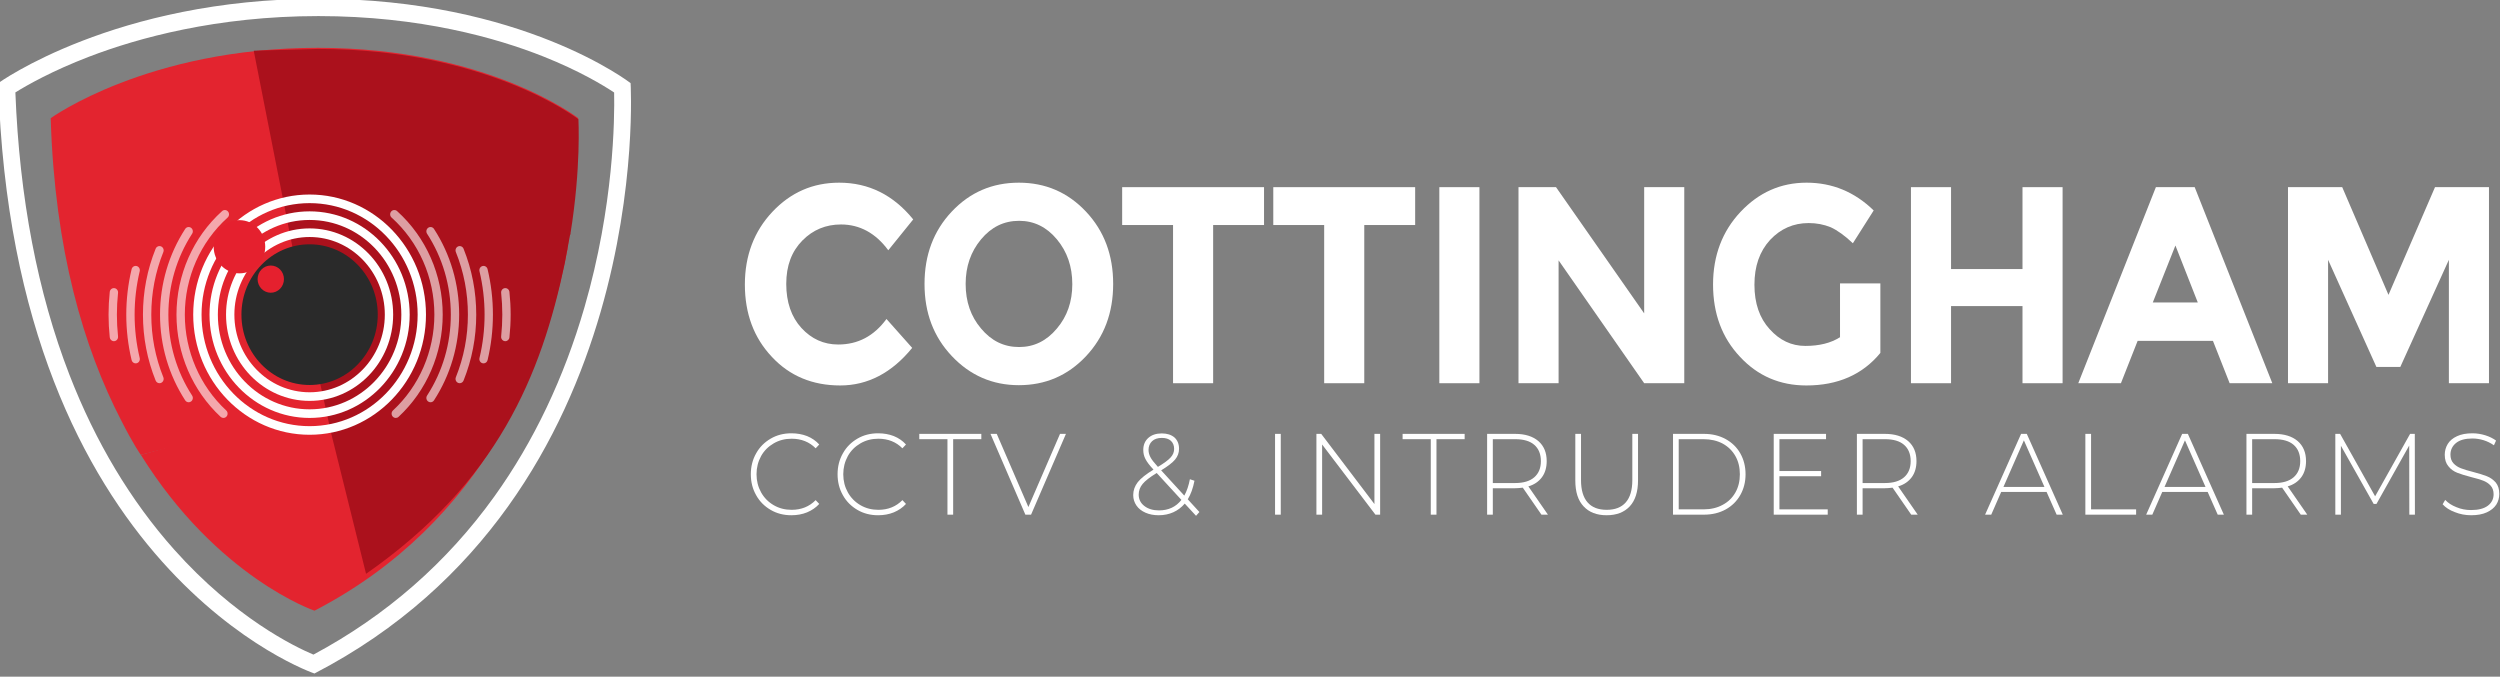 <?xml version="1.0" encoding="UTF-8" standalone="no"?>
<!DOCTYPE svg PUBLIC "-//W3C//DTD SVG 1.1//EN" "http://www.w3.org/Graphics/SVG/1.1/DTD/svg11.dtd">
<svg width="100%" height="100%" viewBox="0 0 8712 2358" version="1.1" xmlns="http://www.w3.org/2000/svg" xmlns:xlink="http://www.w3.org/1999/xlink" xml:space="preserve" xmlns:serif="http://www.serif.com/" style="fill-rule:evenodd;clip-rule:evenodd;stroke-linejoin:round;stroke-miterlimit:2;">
    <rect x="0" y="0" width="8712" height="2358" fill="#808080" stroke="none"/>
    <g transform="matrix(22.335,0,0,23.052,-5739.28,-572.389)">
        <g transform="matrix(1.699,0,0,1.597,-434.236,-380.065)">
            <g transform="matrix(10.266,0,0,10.925,475.213,302.253)">
                <path d="M0.418,0.005C0.349,0.005 0.288,-0.01 0.233,-0.041C0.178,-0.072 0.134,-0.114 0.103,-0.168C0.071,-0.222 0.055,-0.283 0.055,-0.35C0.055,-0.417 0.071,-0.478 0.103,-0.532C0.134,-0.586 0.178,-0.628 0.233,-0.659C0.288,-0.69 0.349,-0.705 0.418,-0.705C0.469,-0.705 0.515,-0.697 0.558,-0.681C0.601,-0.664 0.637,-0.64 0.667,-0.608L0.635,-0.575C0.579,-0.63 0.507,-0.658 0.42,-0.658C0.361,-0.658 0.308,-0.645 0.26,-0.618C0.212,-0.591 0.174,-0.555 0.147,-0.508C0.12,-0.46 0.106,-0.408 0.106,-0.35C0.106,-0.292 0.12,-0.24 0.147,-0.193C0.174,-0.146 0.212,-0.109 0.26,-0.082C0.308,-0.055 0.361,-0.042 0.42,-0.042C0.507,-0.042 0.578,-0.07 0.635,-0.126L0.667,-0.093C0.637,-0.061 0.6,-0.037 0.558,-0.02C0.515,-0.003 0.468,0.005 0.418,0.005Z" style="fill:white;fill-rule:nonzero;"/>
            </g>
            <g transform="matrix(10.266,0,0,10.925,483.179,302.253)">
                <path d="M0.418,0.005C0.349,0.005 0.288,-0.01 0.233,-0.041C0.178,-0.072 0.134,-0.114 0.103,-0.168C0.071,-0.222 0.055,-0.283 0.055,-0.35C0.055,-0.417 0.071,-0.478 0.103,-0.532C0.134,-0.586 0.178,-0.628 0.233,-0.659C0.288,-0.69 0.349,-0.705 0.418,-0.705C0.469,-0.705 0.515,-0.697 0.558,-0.681C0.601,-0.664 0.637,-0.64 0.667,-0.608L0.635,-0.575C0.579,-0.63 0.507,-0.658 0.42,-0.658C0.361,-0.658 0.308,-0.645 0.26,-0.618C0.212,-0.591 0.174,-0.555 0.147,-0.508C0.12,-0.46 0.106,-0.408 0.106,-0.35C0.106,-0.292 0.12,-0.24 0.147,-0.193C0.174,-0.146 0.212,-0.109 0.26,-0.082C0.308,-0.055 0.361,-0.042 0.42,-0.042C0.507,-0.042 0.578,-0.07 0.635,-0.126L0.667,-0.093C0.637,-0.061 0.6,-0.037 0.558,-0.02C0.515,-0.003 0.468,0.005 0.418,0.005Z" style="fill:white;fill-rule:nonzero;"/>
            </g>
            <g transform="matrix(10.266,0,0,10.925,491.207,302.253)">
                <path d="M0.256,-0.654L0.004,-0.654L0.004,-0.7L0.559,-0.7L0.559,-0.654L0.307,-0.654L0.307,-0L0.256,-0L0.256,-0.654Z" style="fill:white;fill-rule:nonzero;"/>
            </g>
            <g transform="matrix(10.266,0,0,10.925,497.725,302.253)">
                <path d="M0.681,-0.7L0.369,-0L0.318,-0L0.006,-0.7L0.062,-0.7L0.345,-0.066L0.628,-0.7L0.681,-0.7Z" style="fill:white;fill-rule:nonzero;"/>
            </g>
            <g transform="matrix(10.266,0,0,10.925,510.36,302.253)">
                <path d="M0.614,0.01L0.513,-0.096C0.484,-0.063 0.45,-0.038 0.411,-0.021C0.372,-0.004 0.328,0.005 0.28,0.005C0.236,0.005 0.197,-0.002 0.162,-0.017C0.127,-0.032 0.1,-0.052 0.081,-0.079C0.062,-0.106 0.052,-0.136 0.052,-0.17C0.052,-0.211 0.066,-0.248 0.093,-0.282C0.12,-0.315 0.167,-0.351 0.233,-0.39L0.232,-0.392C0.197,-0.428 0.174,-0.458 0.161,-0.483C0.148,-0.507 0.142,-0.533 0.142,-0.561C0.142,-0.604 0.157,-0.639 0.187,-0.665C0.217,-0.691 0.257,-0.704 0.308,-0.704C0.355,-0.704 0.393,-0.692 0.421,-0.669C0.448,-0.645 0.462,-0.612 0.462,-0.571C0.462,-0.536 0.45,-0.505 0.427,-0.478C0.403,-0.45 0.361,-0.419 0.302,-0.384L0.509,-0.165C0.532,-0.205 0.548,-0.252 0.559,-0.307L0.6,-0.294C0.587,-0.229 0.567,-0.176 0.54,-0.133L0.644,-0.023L0.614,0.01ZM0.189,-0.561C0.189,-0.539 0.195,-0.518 0.206,-0.498C0.217,-0.477 0.24,-0.449 0.273,-0.414C0.328,-0.446 0.366,-0.473 0.387,-0.496C0.408,-0.518 0.418,-0.543 0.418,-0.57C0.418,-0.599 0.408,-0.623 0.389,-0.64C0.37,-0.657 0.343,-0.665 0.308,-0.665C0.271,-0.665 0.242,-0.656 0.221,-0.637C0.2,-0.618 0.189,-0.592 0.189,-0.561ZM0.282,-0.037C0.367,-0.037 0.434,-0.067 0.483,-0.128L0.262,-0.361C0.201,-0.325 0.159,-0.293 0.136,-0.266C0.113,-0.239 0.101,-0.208 0.101,-0.174C0.101,-0.133 0.118,-0.1 0.152,-0.075C0.185,-0.05 0.229,-0.037 0.282,-0.037Z" style="fill:white;fill-rule:nonzero;"/>
            </g>
            <g transform="matrix(10.266,0,0,10.925,522.667,302.253)">
                <rect x="0.122" y="-0.7" width="0.051" height="0.7" style="fill:white;fill-rule:nonzero;"/>
            </g>
            <g transform="matrix(10.266,0,0,10.925,526.465,302.253)">
                <path d="M0.692,-0.7L0.692,-0L0.65,-0L0.173,-0.608L0.173,-0L0.122,-0L0.122,-0.7L0.165,-0.7L0.641,-0.092L0.641,-0.7L0.692,-0.7Z" style="fill:white;fill-rule:nonzero;"/>
            </g>
            <g transform="matrix(10.266,0,0,10.925,535.591,302.253)">
                <path d="M0.256,-0.654L0.004,-0.654L0.004,-0.7L0.559,-0.7L0.559,-0.654L0.307,-0.654L0.307,-0L0.256,-0L0.256,-0.654Z" style="fill:white;fill-rule:nonzero;"/>
            </g>
            <g transform="matrix(10.266,0,0,10.925,542.141,302.253)">
                <path d="M0.608,-0L0.441,-0.234C0.416,-0.231 0.394,-0.229 0.373,-0.229L0.173,-0.229L0.173,-0L0.122,-0L0.122,-0.7L0.373,-0.7C0.461,-0.7 0.53,-0.679 0.58,-0.638C0.63,-0.596 0.655,-0.538 0.655,-0.464C0.655,-0.409 0.641,-0.362 0.613,-0.325C0.584,-0.287 0.544,-0.26 0.491,-0.245L0.666,-0L0.608,-0ZM0.373,-0.274C0.448,-0.274 0.505,-0.291 0.544,-0.324C0.583,-0.357 0.603,-0.403 0.603,-0.464C0.603,-0.525 0.583,-0.572 0.544,-0.605C0.505,-0.638 0.448,-0.654 0.373,-0.654L0.173,-0.654L0.173,-0.274L0.373,-0.274Z" style="fill:white;fill-rule:nonzero;"/>
            </g>
            <g transform="matrix(10.266,0,0,10.925,550.302,302.253)">
                <path d="M0.396,0.005C0.307,0.005 0.239,-0.021 0.19,-0.072C0.14,-0.123 0.116,-0.198 0.116,-0.297L0.116,-0.7L0.167,-0.7L0.167,-0.299C0.167,-0.213 0.187,-0.149 0.226,-0.106C0.265,-0.063 0.322,-0.042 0.397,-0.042C0.471,-0.042 0.528,-0.063 0.567,-0.106C0.606,-0.149 0.626,-0.213 0.626,-0.299L0.626,-0.7L0.677,-0.7L0.677,-0.297C0.677,-0.198 0.652,-0.123 0.603,-0.072C0.554,-0.021 0.485,0.005 0.396,0.005Z" style="fill:white;fill-rule:nonzero;"/>
            </g>
            <g transform="matrix(10.266,0,0,10.925,559.212,302.253)">
                <path d="M0.122,-0.7L0.399,-0.7C0.472,-0.7 0.536,-0.685 0.593,-0.655C0.649,-0.625 0.693,-0.584 0.724,-0.531C0.755,-0.478 0.771,-0.417 0.771,-0.35C0.771,-0.283 0.755,-0.223 0.724,-0.17C0.693,-0.117 0.649,-0.075 0.593,-0.045C0.536,-0.015 0.472,-0 0.399,-0L0.122,-0L0.122,-0.7ZM0.395,-0.046C0.46,-0.046 0.517,-0.059 0.566,-0.085C0.615,-0.11 0.653,-0.146 0.68,-0.192C0.707,-0.238 0.72,-0.291 0.72,-0.35C0.72,-0.409 0.707,-0.462 0.68,-0.508C0.653,-0.554 0.615,-0.59 0.566,-0.616C0.517,-0.641 0.46,-0.654 0.395,-0.654L0.173,-0.654L0.173,-0.046L0.395,-0.046Z" style="fill:white;fill-rule:nonzero;"/>
            </g>
            <g transform="matrix(10.266,0,0,10.925,568.461,302.253)">
                <path d="M0.605,-0.046L0.605,-0L0.122,-0L0.122,-0.7L0.59,-0.7L0.59,-0.654L0.173,-0.654L0.173,-0.378L0.546,-0.378L0.546,-0.333L0.173,-0.333L0.173,-0.046L0.605,-0.046Z" style="fill:white;fill-rule:nonzero;"/>
            </g>
            <g transform="matrix(10.266,0,0,10.925,576.099,302.253)">
                <path d="M0.608,-0L0.441,-0.234C0.416,-0.231 0.394,-0.229 0.373,-0.229L0.173,-0.229L0.173,-0L0.122,-0L0.122,-0.7L0.373,-0.7C0.461,-0.7 0.53,-0.679 0.58,-0.638C0.63,-0.596 0.655,-0.538 0.655,-0.464C0.655,-0.409 0.641,-0.362 0.613,-0.325C0.584,-0.287 0.544,-0.26 0.491,-0.245L0.666,-0L0.608,-0ZM0.373,-0.274C0.448,-0.274 0.505,-0.291 0.544,-0.324C0.583,-0.357 0.603,-0.403 0.603,-0.464C0.603,-0.525 0.583,-0.572 0.544,-0.605C0.505,-0.638 0.448,-0.654 0.373,-0.654L0.173,-0.654L0.173,-0.274L0.373,-0.274Z" style="fill:white;fill-rule:nonzero;"/>
            </g>
            <g transform="matrix(10.266,0,0,10.925,589.073,302.253)">
                <path d="M0.555,-0.197L0.149,-0.197L0.06,-0L0.005,-0L0.327,-0.7L0.378,-0.7L0.7,-0L0.645,-0L0.555,-0.197ZM0.536,-0.24L0.352,-0.644L0.169,-0.24L0.536,-0.24Z" style="fill:white;fill-rule:nonzero;"/>
            </g>
            <g transform="matrix(10.266,0,0,10.925,597.08,302.253)">
                <path d="M0.122,-0.7L0.173,-0.7L0.173,-0.046L0.576,-0.046L0.576,-0L0.122,-0L0.122,-0.7Z" style="fill:white;fill-rule:nonzero;"/>
            </g>
            <g transform="matrix(10.266,0,0,10.925,603.865,302.253)">
                <path d="M0.555,-0.197L0.149,-0.197L0.06,-0L0.005,-0L0.327,-0.7L0.378,-0.7L0.7,-0L0.645,-0L0.555,-0.197ZM0.536,-0.24L0.352,-0.644L0.169,-0.24L0.536,-0.24Z" style="fill:white;fill-rule:nonzero;"/>
            </g>
            <g transform="matrix(10.266,0,0,10.925,611.873,302.253)">
                <path d="M0.608,-0L0.441,-0.234C0.416,-0.231 0.394,-0.229 0.373,-0.229L0.173,-0.229L0.173,-0L0.122,-0L0.122,-0.7L0.373,-0.7C0.461,-0.7 0.53,-0.679 0.58,-0.638C0.63,-0.596 0.655,-0.538 0.655,-0.464C0.655,-0.409 0.641,-0.362 0.613,-0.325C0.584,-0.287 0.544,-0.26 0.491,-0.245L0.666,-0L0.608,-0ZM0.373,-0.274C0.448,-0.274 0.505,-0.291 0.544,-0.324C0.583,-0.357 0.603,-0.403 0.603,-0.464C0.603,-0.525 0.583,-0.572 0.544,-0.605C0.505,-0.638 0.448,-0.654 0.373,-0.654L0.173,-0.654L0.173,-0.274L0.373,-0.274Z" style="fill:white;fill-rule:nonzero;"/>
            </g>
            <g transform="matrix(10.266,0,0,10.925,620.034,302.253)">
                <path d="M0.784,-0L0.783,-0.599L0.49,-0.093L0.465,-0.093L0.172,-0.597L0.172,-0L0.122,-0L0.122,-0.7L0.165,-0.7L0.478,-0.159L0.791,-0.7L0.833,-0.7L0.834,-0L0.784,-0Z" style="fill:white;fill-rule:nonzero;"/>
            </g>
            <g transform="matrix(10.266,0,0,10.925,630.617,302.253)">
                <path d="M0.306,0.005C0.255,0.005 0.206,-0.004 0.16,-0.022C0.113,-0.039 0.077,-0.062 0.051,-0.09L0.074,-0.128C0.099,-0.102 0.132,-0.081 0.174,-0.065C0.215,-0.048 0.259,-0.04 0.305,-0.04C0.372,-0.04 0.422,-0.053 0.456,-0.078C0.49,-0.103 0.507,-0.136 0.507,-0.177C0.507,-0.208 0.498,-0.233 0.48,-0.252C0.462,-0.271 0.44,-0.285 0.413,-0.295C0.386,-0.305 0.35,-0.315 0.305,-0.326C0.254,-0.339 0.213,-0.351 0.182,-0.363C0.151,-0.375 0.124,-0.393 0.103,-0.419C0.081,-0.444 0.07,-0.477 0.07,-0.519C0.07,-0.553 0.079,-0.584 0.097,-0.613C0.115,-0.641 0.142,-0.663 0.18,-0.68C0.217,-0.697 0.263,-0.705 0.318,-0.705C0.357,-0.705 0.395,-0.699 0.432,-0.688C0.469,-0.677 0.502,-0.661 0.529,-0.642L0.51,-0.601C0.482,-0.62 0.451,-0.635 0.418,-0.645C0.384,-0.655 0.351,-0.66 0.318,-0.66C0.253,-0.66 0.204,-0.647 0.171,-0.621C0.138,-0.595 0.121,-0.561 0.121,-0.52C0.121,-0.489 0.13,-0.464 0.148,-0.445C0.166,-0.426 0.188,-0.412 0.215,-0.402C0.242,-0.392 0.278,-0.381 0.324,-0.37C0.375,-0.357 0.416,-0.345 0.447,-0.333C0.478,-0.321 0.504,-0.303 0.526,-0.279C0.547,-0.254 0.558,-0.221 0.558,-0.18C0.558,-0.146 0.549,-0.115 0.531,-0.087C0.512,-0.059 0.484,-0.037 0.446,-0.02C0.408,-0.003 0.361,0.005 0.306,0.005Z" style="fill:white;fill-rule:nonzero;"/>
            </g>
        </g>
        <g transform="matrix(0.168,0,0,0.168,163.835,-37.078)">
            <g transform="matrix(4.167,0,0,4.167,850.089,974.541)">
                <path d="M0,-145.701C-45.384,-145.701 -71.358,-127.489 -71.358,-127.489C-68.074,-22.094 -0.896,0 -0.896,0C75.238,-38.216 69.566,-127.489 69.566,-127.489C69.566,-127.489 45.382,-145.701 0,-145.701M0,-141.965C22.692,-141.965 39.785,-137.218 50.128,-133.236C58.195,-130.13 63.524,-126.993 65.9,-125.464C66.023,-119.743 65.833,-100.983 59.306,-79.145C54.728,-63.83 47.974,-50.076 39.229,-38.265C28.644,-23.967 15.076,-12.473 -1.12,-4.08C-5.349,-5.807 -18.592,-12.02 -32.146,-26.75C-41.828,-37.272 -49.683,-49.971 -55.494,-64.493C-62.587,-82.218 -66.64,-102.729 -67.548,-125.482C-64.943,-127.052 -59.341,-130.142 -51.099,-133.203C-40.337,-137.201 -22.736,-141.965 0,-141.965" style="fill:white;fill-rule:nonzero;"/>
            </g>
            <g id="Layer1" transform="matrix(1,0,0,1,142.555,0)">
                <g transform="matrix(4.167,0,0,4.167,938.344,594.651)">
                    <path d="M0,0.001C2.451,-14.596 2.5,-28.753 2.5,-28.753C2.5,-28.753 -17.675,-43.947 -55.536,-43.947C-93.396,-43.947 -115.065,-28.753 -115.065,-28.753C-114.179,-0.29 -107.703,20.883 -99.354,36.514C-96.529,41.915 -94.985,43.948 -94.985,43.948L-52.441,33.405L0,0.001Z" style="fill:rgb(227,36,47);fill-rule:nonzero;"/>
                </g>
                <g transform="matrix(4.167,0,0,4.167,542.574,732.227)">
                    <path d="M0,10.93C17.046,37.446 38.702,44.587 38.702,44.587C76.888,25.419 90.401,-9.139 95.11,-33.657C52.823,-4.159 12.043,7.845 0,10.93" style="fill:rgb(227,36,47);fill-rule:nonzero;"/>
                </g>
                <g transform="matrix(4.167,0,0,4.167,941.444,531.754)">
                    <path d="M0,11.473C2.446,-3.109 1.797,-13.418 1.797,-13.418C1.797,-13.418 -18.379,-28.611 -56.239,-28.611L-70.559,-28.226L-56.662,40.084C-40.967,33.775 -21.711,24.63 0,11.473" style="fill:rgb(171,17,28);fill-rule:nonzero;"/>
                </g>
                <g transform="matrix(4.167,0,0,4.167,941.444,884.842)">
                    <path d="M0,-73.508L-4.194,-71.408C-27.966,-58.565 -39.63,-52.532 -56.696,-45.233L-53.248,-30.139L-45.526,0C-16.239,-19.801 -6.504,-42.801 -1.24,-67.044" style="fill:rgb(171,17,28);fill-rule:nonzero;"/>
                </g>
            </g>
            <g id="Ñëîé-1" serif:id="Ñëîé 1" transform="matrix(0.919,0,0,0.919,655.148,543.539)">
                <g transform="matrix(1,0,0,1,203.172,226.802)">
                    <path d="M0,-218.373C-60.205,-218.373 -109.186,-169.393 -109.186,-109.187C-109.186,-48.981 -60.205,-0 0,-0C60.207,-0 109.188,-48.981 109.188,-109.187C109.188,-169.393 60.207,-218.373 0,-218.373M0,8.428C-64.852,8.428 -117.614,-44.333 -117.614,-109.187C-117.614,-174.04 -64.852,-226.801 0,-226.801C64.854,-226.801 117.615,-174.04 117.615,-109.187C117.615,-44.333 64.854,8.428 0,8.428" style="fill:white;fill-rule:nonzero;"/>
                </g>
                <g transform="matrix(1,0,0,1,203.172,210.328)">
                    <path d="M0,-185.425C-51.122,-185.425 -92.712,-143.835 -92.712,-92.713C-92.712,-41.591 -51.122,0 0,0C51.122,0 92.713,-41.591 92.713,-92.713C92.713,-143.835 51.122,-185.425 0,-185.425M0,8.429C-55.769,8.429 -101.141,-36.944 -101.141,-92.713C-101.141,-148.482 -55.769,-193.854 0,-193.854C55.771,-193.854 101.142,-148.482 101.142,-92.713C101.142,-36.944 55.771,8.429 0,8.429" style="fill:white;fill-rule:nonzero;"/>
                </g>
                <g transform="matrix(1,0,0,1,203.172,193.629)">
                    <path d="M0,-152.026C-41.914,-152.026 -76.012,-117.927 -76.012,-76.014C-76.012,-34.1 -41.914,0 0,0C41.914,0 76.014,-34.1 76.014,-76.014C76.014,-117.927 41.914,-152.026 0,-152.026M0,8.429C-46.561,8.429 -84.441,-29.452 -84.441,-76.014C-84.441,-122.574 -46.561,-160.455 0,-160.455C46.562,-160.455 84.442,-122.574 84.442,-76.014C84.442,-29.452 46.562,8.429 0,8.429" style="fill:white;fill-rule:nonzero;"/>
                </g>
                <g transform="matrix(0,-1,-1,0,203.173,48.738)">
                    <path d="M-68.877,-68.876C-106.917,-68.876 -137.753,-38.039 -137.753,0C-137.753,38.04 -106.917,68.877 -68.877,68.877C-30.837,68.877 0,38.04 0,0C0,-38.039 -30.837,-68.876 -68.877,-68.876" style="fill:rgb(42,42,42);fill-rule:nonzero;"/>
                </g>
                <g transform="matrix(1,0,0,1,116.082,14.691)">
                    <path d="M0,204.069C-1.004,204.069 -2.011,203.713 -2.816,202.988C-31.17,177.498 -47.431,141.026 -47.431,102.923C-47.431,64.06 -30.623,27.104 -1.316,1.53C0.436,0 3.101,0.179 4.629,1.935C6.16,3.688 5.979,6.35 4.225,7.88C-23.247,31.853 -39.002,66.495 -39.002,102.923C-39.002,138.638 -23.76,172.826 2.818,196.72C4.549,198.276 4.691,200.941 3.135,202.672C2.303,203.597 1.153,204.069 0,204.069" style="fill:white;fill-opacity:0.6;fill-rule:nonzero;"/>
                </g>
                <g transform="matrix(1,0,0,1,290.264,14.691)">
                    <path d="M0,204.069C-1.154,204.069 -2.303,203.597 -3.135,202.672C-4.692,200.941 -4.55,198.276 -2.818,196.72C23.759,172.826 39.002,138.638 39.002,102.923C39.002,66.494 23.245,31.852 -4.229,7.879C-5.983,6.349 -6.164,3.687 -4.633,1.933C-3.104,0.18 -0.44,0 1.312,1.528C30.621,27.101 47.431,64.059 47.431,102.923C47.431,141.026 31.169,177.498 2.815,202.988C2.011,203.713 1.004,204.069 0,204.069" style="fill:white;fill-opacity:0.59;fill-rule:nonzero;"/>
                </g>
                <g transform="matrix(1,0,0,1,325.387,31.244)">
                    <path d="M0,172.161C-0.806,172.161 -1.619,171.931 -2.339,171.449C-4.274,170.156 -4.794,167.538 -3.5,165.604C12.203,142.123 20.503,114.724 20.503,86.371C20.503,58.017 12.203,30.62 -3.5,7.139C-4.794,5.205 -4.274,2.587 -2.339,1.294C-0.406,0 2.211,0.518 3.506,2.454C20.14,27.326 28.932,56.344 28.932,86.371C28.932,116.399 20.14,145.417 3.506,170.289C2.693,171.505 1.359,172.161 0,172.161" style="fill:white;fill-opacity:0.59;fill-rule:nonzero;"/>
                </g>
                <g transform="matrix(1,0,0,1,80.959,31.244)">
                    <path d="M0,172.161C-1.359,172.161 -2.694,171.505 -3.506,170.289C-20.14,145.417 -28.932,116.399 -28.932,86.371C-28.932,56.344 -20.14,27.326 -3.506,2.454C-2.213,0.518 0.404,0 2.339,1.294C4.274,2.587 4.794,5.205 3.499,7.139C-12.203,30.62 -20.503,58.017 -20.503,86.371C-20.503,114.724 -12.203,142.123 3.499,165.604C4.794,167.538 4.274,170.156 2.339,171.449C1.619,171.931 0.805,172.161 0,172.161" style="fill:white;fill-opacity:0.6;fill-rule:nonzero;"/>
                </g>
                <g transform="matrix(1,0,0,1,354.865,49.915)">
                    <path d="M0,134.831C-0.54,134.831 -1.087,134.727 -1.616,134.508C-3.766,133.615 -4.783,131.148 -3.892,128.999C4.187,109.547 8.283,88.922 8.283,67.7C8.283,46.477 4.187,25.853 -3.892,6.402C-4.783,4.253 -3.766,1.786 -1.616,0.894C0.531,0 2.999,1.018 3.893,3.169C12.399,23.651 16.712,45.362 16.712,67.7C16.712,90.038 12.399,111.749 3.893,132.232C3.22,133.852 1.652,134.831 0,134.831" style="fill:white;fill-opacity:0.59;fill-rule:nonzero;"/>
                </g>
                <g transform="matrix(1,0,0,1,51.48,49.916)">
                    <path d="M0,134.83C-1.652,134.83 -3.221,133.851 -3.894,132.23C-12.398,111.747 -16.711,90.036 -16.711,67.699C-16.711,45.362 -12.398,23.651 -3.894,3.169C-3,1.018 -0.529,0 1.614,0.893C3.765,1.785 4.783,4.251 3.891,6.4C-4.187,25.854 -8.283,46.477 -8.283,67.699C-8.283,88.921 -4.187,109.544 3.891,128.999C4.783,131.148 3.764,133.614 1.614,134.507C1.086,134.726 0.539,134.83 0,134.83" style="fill:white;fill-opacity:0.6;fill-rule:nonzero;"/>
                </g>
                <g transform="matrix(1,0,0,1,378.95,69.468)">
                    <path d="M0,95.862C-0.334,95.862 -0.674,95.822 -1.013,95.738C-3.272,95.181 -4.653,92.898 -4.096,90.637C-0.678,76.779 1.056,62.483 1.056,48.147C1.056,33.812 -0.678,19.515 -4.096,5.655C-4.653,3.396 -3.272,1.112 -1.013,0.555C1.247,0 3.531,1.378 4.089,3.638C7.669,18.156 9.484,33.132 9.484,48.147C9.484,63.162 7.669,78.138 4.089,92.655C3.614,94.577 1.894,95.862 0,95.862" style="fill:white;fill-opacity:0.59;fill-rule:nonzero;"/>
                </g>
                <g transform="matrix(1,0,0,1,27.396,69.467)">
                    <path d="M0,95.863C-1.893,95.863 -3.615,94.578 -4.088,92.657C-7.669,78.144 -9.484,63.169 -9.484,48.148C-9.484,33.127 -7.669,18.153 -4.088,3.639C-3.531,1.379 -1.244,0 1.012,0.556C3.272,1.113 4.653,3.398 4.096,5.656C0.677,19.512 -1.056,33.807 -1.056,48.148C-1.056,62.489 0.677,76.784 4.096,90.637C4.653,92.897 3.272,95.181 1.014,95.739C0.674,95.823 0.334,95.863 0,95.863" style="fill:white;fill-opacity:0.6;fill-rule:nonzero;"/>
                </g>
                <g transform="matrix(1,0,0,1,400.946,91.413)">
                    <path d="M0,52.188C-0.152,52.188 -0.307,52.18 -0.461,52.164C-2.775,51.912 -4.446,49.832 -4.194,47.518C-3.421,40.407 -3.028,33.236 -3.028,26.202C-3.028,19.169 -3.421,11.997 -4.194,4.887C-4.446,2.573 -2.775,0.493 -0.461,0.241C1.863,0 3.932,1.661 4.185,3.974C4.991,11.387 5.4,18.865 5.4,26.202C5.4,33.539 4.991,41.018 4.185,48.43C3.949,50.589 2.123,52.188 0,52.188" style="fill:white;fill-opacity:0.59;fill-rule:nonzero;"/>
                </g>
                <g transform="matrix(1,0,0,1,5.399,91.411)">
                    <path d="M0,52.19C-2.124,52.19 -3.95,50.591 -4.185,48.432C-4.99,41.026 -5.399,33.548 -5.399,26.204C-5.399,18.86 -4.99,11.382 -4.185,3.976C-3.933,1.663 -1.879,0 0.461,0.243C2.775,0.495 4.446,2.575 4.194,4.889C3.421,11.992 3.029,19.164 3.029,26.204C3.029,33.245 3.421,40.416 4.194,47.52C4.446,49.834 2.775,51.914 0.461,52.166C0.306,52.182 0.152,52.19 0,52.19" style="fill:white;fill-opacity:0.6;fill-rule:nonzero;"/>
                </g>
                <g transform="matrix(0,1,1,0,132.292,25.098)">
                    <path d="M26.044,-26.045C11.66,-26.045 0,-14.385 0,-0.001C0,14.383 11.66,26.044 26.044,26.044C40.428,26.044 52.089,14.383 52.089,-0.001C52.089,-14.385 40.428,-26.045 26.044,-26.045" style="fill:rgb(229,32,46);fill-rule:nonzero;"/>
                </g>
                <g transform="matrix(0,1,1,0,163.941,69.526)">
                    <path d="M13.319,-13.319C5.963,-13.319 0.001,-7.356 0.001,-0.001C0.001,7.356 5.963,13.319 13.319,13.319C20.674,13.319 26.637,7.356 26.637,-0.001C26.637,-7.356 20.674,-13.319 13.319,-13.319" style="fill:rgb(229,32,46);fill-rule:nonzero;"/>
                </g>
            </g>
        </g>
        <g transform="matrix(0.802,0,0,0.848,-336.409,-1070.62)">
            <g transform="matrix(50,0,0,50,882.576,1360.12)">
                <path d="M0.407,-0.138C0.484,-0.138 0.546,-0.168 0.595,-0.229L0.695,-0.126C0.616,-0.037 0.522,0.008 0.415,0.008C0.307,0.008 0.218,-0.026 0.149,-0.094C0.079,-0.162 0.044,-0.248 0.044,-0.352C0.044,-0.455 0.08,-0.542 0.151,-0.611C0.222,-0.68 0.308,-0.715 0.411,-0.715C0.526,-0.715 0.622,-0.671 0.699,-0.584L0.602,-0.474C0.553,-0.535 0.491,-0.566 0.418,-0.566C0.359,-0.566 0.309,-0.547 0.268,-0.509C0.226,-0.47 0.205,-0.419 0.205,-0.354C0.205,-0.289 0.225,-0.236 0.264,-0.197C0.303,-0.158 0.351,-0.138 0.407,-0.138Z" style="fill:white;fill-rule:nonzero;"/>
            </g>
            <g transform="matrix(50,0,0,50,917.426,1360.12)">
                <path d="M0.621,-0.353C0.621,-0.416 0.601,-0.469 0.561,-0.513C0.521,-0.557 0.472,-0.579 0.414,-0.579C0.355,-0.579 0.306,-0.557 0.266,-0.513C0.226,-0.469 0.206,-0.416 0.206,-0.354C0.206,-0.291 0.226,-0.238 0.266,-0.195C0.306,-0.151 0.355,-0.129 0.414,-0.129C0.472,-0.129 0.521,-0.151 0.561,-0.195C0.601,-0.238 0.621,-0.291 0.621,-0.353ZM0.674,-0.096C0.603,-0.027 0.516,0.007 0.413,0.007C0.31,0.007 0.223,-0.028 0.152,-0.097C0.081,-0.166 0.046,-0.251 0.046,-0.354C0.046,-0.457 0.081,-0.543 0.152,-0.612C0.223,-0.681 0.31,-0.715 0.413,-0.715C0.516,-0.715 0.603,-0.681 0.674,-0.612C0.745,-0.543 0.78,-0.457 0.78,-0.354C0.78,-0.251 0.745,-0.165 0.674,-0.096Z" style="fill:white;fill-rule:nonzero;"/>
            </g>
            <g transform="matrix(50,0,0,50,956.776,1360.12)">
                <path d="M0.382,-0.564L0.382,-0L0.226,-0L0.226,-0.564L0.028,-0.564L0.028,-0.699L0.58,-0.699L0.58,-0.564L0.382,-0.564Z" style="fill:white;fill-rule:nonzero;"/>
            </g>
            <g transform="matrix(50,0,0,50,986.176,1360.12)">
                <path d="M0.382,-0.564L0.382,-0L0.226,-0L0.226,-0.564L0.028,-0.564L0.028,-0.699L0.58,-0.699L0.58,-0.564L0.382,-0.564Z" style="fill:white;fill-rule:nonzero;"/>
            </g>
            <g transform="matrix(50,0,0,50,1015.58,1360.12)">
                <rect x="0.086" y="-0.699" width="0.156" height="0.699" style="fill:white;fill-rule:nonzero;"/>
            </g>
            <g transform="matrix(50,0,0,50,1030.98,1360.12)">
                <path d="M0.575,-0.699L0.731,-0.699L0.731,-0L0.575,-0L0.242,-0.438L0.242,-0L0.086,-0L0.086,-0.699L0.232,-0.699L0.575,-0.249L0.575,-0.699Z" style="fill:white;fill-rule:nonzero;"/>
            </g>
            <g transform="matrix(50,0,0,50,1070.83,1360.12)">
                <path d="M0.54,-0.356L0.697,-0.356L0.697,-0.108C0.628,-0.031 0.532,0.008 0.409,0.008C0.306,0.008 0.22,-0.026 0.151,-0.094C0.081,-0.162 0.046,-0.248 0.046,-0.352C0.046,-0.455 0.082,-0.542 0.153,-0.611C0.224,-0.68 0.309,-0.715 0.41,-0.715C0.51,-0.715 0.597,-0.682 0.671,-0.616L0.59,-0.499C0.559,-0.526 0.53,-0.545 0.504,-0.556C0.477,-0.566 0.449,-0.571 0.418,-0.571C0.359,-0.571 0.309,-0.551 0.268,-0.511C0.227,-0.47 0.207,-0.417 0.207,-0.351C0.207,-0.285 0.227,-0.232 0.266,-0.193C0.305,-0.153 0.351,-0.133 0.405,-0.133C0.459,-0.133 0.504,-0.143 0.54,-0.164L0.54,-0.356Z" style="fill:white;fill-rule:nonzero;"/>
            </g>
            <g transform="matrix(50,0,0,50,1107.33,1360.12)">
                <path d="M0.52,-0.699L0.676,-0.699L0.676,-0L0.52,-0L0.52,-0.275L0.242,-0.275L0.242,-0L0.086,-0L0.086,-0.699L0.242,-0.699L0.242,-0.407L0.52,-0.407L0.52,-0.699Z" style="fill:white;fill-rule:nonzero;"/>
            </g>
            <g transform="matrix(50,0,0,50,1144.43,1360.12)">
                <path d="M0.584,-0L0.519,-0.151L0.226,-0.151L0.161,-0L-0.005,-0L0.297,-0.699L0.448,-0.699L0.75,-0L0.584,-0ZM0.373,-0.491L0.285,-0.288L0.46,-0.288L0.373,-0.491Z" style="fill:white;fill-rule:nonzero;"/>
            </g>
            <g transform="matrix(50,0,0,50,1180.68,1360.12)">
                <path d="M0.712,-0.44L0.523,-0.058L0.43,-0.058L0.242,-0.44L0.242,-0L0.086,-0L0.086,-0.699L0.297,-0.699L0.477,-0.315L0.658,-0.699L0.868,-0.699L0.868,-0L0.712,-0L0.712,-0.44Z" style="fill:white;fill-rule:nonzero;"/>
            </g>
        </g>
    </g>
</svg>
